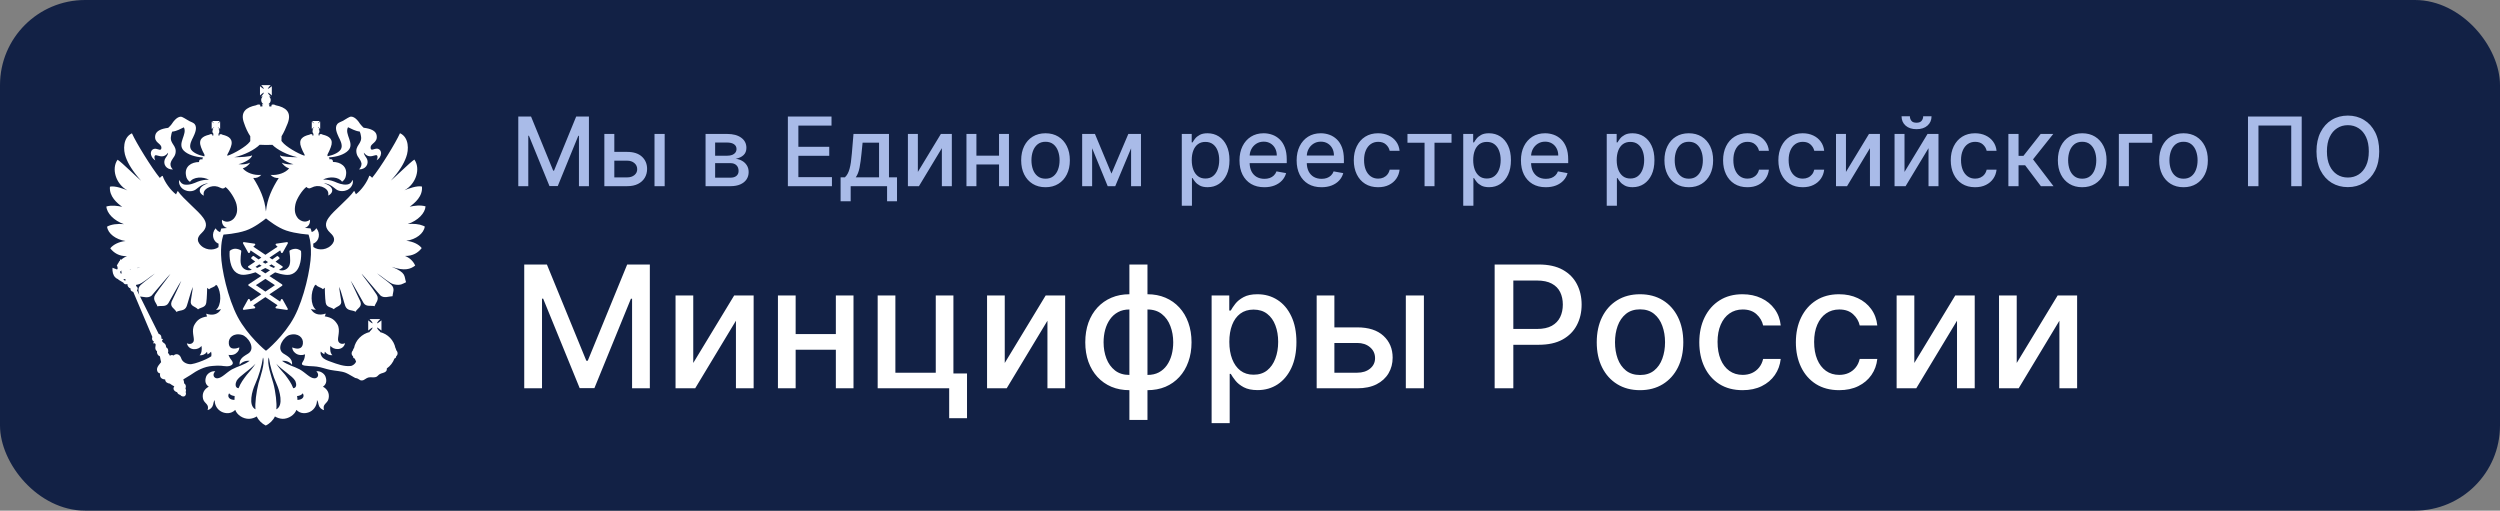 <svg width="235" height="48" viewBox="0 0 235 48" fill="none" xmlns="http://www.w3.org/2000/svg">
<rect x="0" y="0" width="235" height="48" fill="#808080" stroke="none"/>
<rect width="235" height="48" rx="8" fill="#122145"/>
<path fill-rule="evenodd" clip-rule="evenodd" d="M22.932 22.758L23.922 22.903C23.939 22.904 23.954 22.911 23.967 22.922C23.979 22.933 23.989 22.947 23.992 22.963C24.004 22.993 23.991 23.027 23.968 23.05L23.809 23.187L24.95 23.953L26.095 23.187L25.937 23.05C25.91 23.027 25.9 22.993 25.909 22.963C25.912 22.947 25.922 22.933 25.934 22.922C25.947 22.911 25.962 22.904 25.979 22.903L26.967 22.758H26.979C26.992 22.758 27.006 22.761 27.018 22.767C27.029 22.773 27.04 22.782 27.049 22.792C27.057 22.805 27.063 22.822 27.064 22.838C27.064 22.853 27.06 22.869 27.053 22.883L26.576 23.74C26.562 23.766 26.532 23.786 26.502 23.786H26.496C26.457 23.786 26.43 23.763 26.419 23.733L26.341 23.538L25.335 24.214L25.593 24.388C25.849 24.215 26.017 24.089 26.026 24.086C26.041 24.074 26.061 24.068 26.081 24.068C26.102 24.069 26.123 24.078 26.138 24.093L26.252 24.208C26.26 24.215 26.267 24.224 26.271 24.235C26.276 24.245 26.279 24.257 26.279 24.268C26.278 24.28 26.275 24.292 26.27 24.302C26.265 24.312 26.258 24.322 26.249 24.329C26.232 24.344 26.103 24.449 25.9 24.597L26.539 25.027C26.564 25.042 26.578 25.064 26.579 25.095C26.578 25.108 26.574 25.122 26.567 25.134C26.56 25.146 26.55 25.156 26.539 25.164L26.216 25.375H26.22C26.312 25.402 26.408 25.416 26.505 25.418C26.676 25.417 26.841 25.358 26.975 25.251C27.108 25.144 27.202 24.995 27.239 24.829C27.336 24.474 27.213 23.653 27.21 23.624C27.206 23.607 27.208 23.589 27.216 23.574C27.223 23.558 27.236 23.546 27.251 23.538C27.407 23.445 27.585 23.393 27.767 23.388C28.089 23.388 28.272 23.573 28.281 23.581C28.292 23.593 28.304 23.612 28.301 23.631C28.309 23.687 28.402 24.89 27.829 25.5C27.724 25.613 27.595 25.702 27.452 25.761C27.31 25.82 27.155 25.848 27.001 25.842C26.944 25.842 26.883 25.838 26.817 25.831C26.49 25.793 26.169 25.709 25.862 25.603L25.328 25.95L26.509 26.729C26.533 26.747 26.545 26.771 26.546 26.801C26.545 26.814 26.542 26.828 26.536 26.84C26.529 26.851 26.52 26.861 26.509 26.869L25.324 27.666L26.333 28.349L26.41 28.16C26.427 28.13 26.454 28.107 26.488 28.107H26.491C26.506 28.107 26.521 28.112 26.534 28.12C26.547 28.128 26.559 28.138 26.567 28.151L27.046 29.012C27.054 29.025 27.058 29.041 27.058 29.056C27.057 29.072 27.051 29.087 27.041 29.099C27.033 29.11 27.022 29.119 27.01 29.124C26.998 29.13 26.985 29.133 26.972 29.133H26.96L25.971 28.989C25.935 28.983 25.908 28.958 25.9 28.928C25.893 28.895 25.9 28.859 25.927 28.837L26.091 28.697L24.947 27.927L23.801 28.697L23.964 28.838C23.99 28.863 23.999 28.894 23.989 28.93C23.984 28.945 23.975 28.959 23.962 28.97C23.95 28.98 23.935 28.987 23.919 28.99L22.925 29.126H22.914C22.887 29.126 22.859 29.115 22.843 29.092C22.828 29.065 22.824 29.03 22.839 29.005L23.318 28.143C23.326 28.13 23.338 28.119 23.352 28.111C23.366 28.103 23.381 28.099 23.396 28.099H23.399C23.415 28.101 23.43 28.106 23.444 28.115C23.456 28.125 23.468 28.136 23.475 28.151L23.553 28.34L24.561 27.658L23.377 26.862C23.365 26.855 23.354 26.846 23.348 26.834C23.34 26.822 23.337 26.808 23.337 26.794C23.338 26.765 23.352 26.741 23.377 26.721L24.558 25.943L24.023 25.596C23.716 25.702 23.396 25.784 23.07 25.822C23.005 25.832 22.942 25.837 22.882 25.835C22.728 25.839 22.575 25.81 22.433 25.751C22.29 25.692 22.162 25.604 22.056 25.493C21.486 24.883 21.582 23.686 21.585 23.624C21.585 23.614 21.586 23.604 21.59 23.596C21.594 23.587 21.6 23.58 21.608 23.574C21.617 23.566 21.804 23.381 22.122 23.381C22.304 23.386 22.481 23.438 22.637 23.531C22.651 23.539 22.664 23.551 22.672 23.566C22.68 23.581 22.682 23.598 22.679 23.615C22.679 23.627 22.55 24.462 22.648 24.822C22.686 24.988 22.781 25.137 22.914 25.244C23.048 25.35 23.214 25.408 23.384 25.409C23.481 25.408 23.577 25.393 23.67 25.366H23.673L23.35 25.155C23.325 25.14 23.312 25.117 23.311 25.087C23.31 25.074 23.312 25.061 23.318 25.049C23.324 25.037 23.334 25.026 23.345 25.019L23.989 24.59C23.782 24.442 23.657 24.336 23.637 24.32C23.617 24.304 23.608 24.284 23.608 24.26C23.609 24.237 23.618 24.215 23.634 24.199L23.751 24.086C23.759 24.076 23.768 24.07 23.779 24.065C23.79 24.06 23.801 24.057 23.813 24.058C23.832 24.058 23.853 24.067 23.875 24.086C24.017 24.189 24.162 24.291 24.308 24.389L24.565 24.214L23.559 23.538L23.483 23.733C23.471 23.763 23.438 23.785 23.407 23.785H23.404C23.372 23.784 23.34 23.766 23.325 23.739L22.848 22.883C22.84 22.869 22.836 22.853 22.836 22.838C22.837 22.822 22.842 22.805 22.851 22.792C22.863 22.77 22.892 22.758 22.922 22.758H22.932ZM24.051 26.804L24.947 27.412L25.846 26.804L24.947 26.214L24.051 26.804ZM24.506 25.41L24.942 25.696L25.383 25.409C25.228 25.339 25.082 25.266 24.942 25.192C24.803 25.266 24.658 25.34 24.506 25.41ZM24.023 25.087L24.18 25.184C24.318 25.124 24.455 25.057 24.592 24.984C24.512 24.939 24.44 24.894 24.375 24.851L24.023 25.087ZM25.3 24.984C25.436 25.056 25.576 25.123 25.717 25.184L25.871 25.087L25.519 24.851L25.3 24.984ZM24.69 24.636C24.772 24.685 24.857 24.735 24.942 24.786C25.032 24.735 25.117 24.685 25.197 24.636L24.942 24.469L24.69 24.636Z" fill="white"/>
<path fill-rule="evenodd" clip-rule="evenodd" d="M25.448 8C25.332 8.098 25.234 8.218 25.163 8.353C25.284 8.337 25.464 8.167 25.55 8.102V8.975C25.464 8.887 25.284 8.731 25.163 8.698C25.228 8.842 25.326 8.97 25.448 9.072H25.284C25.385 9.137 25.448 9.281 25.448 9.4C25.449 9.48 25.428 9.559 25.387 9.628C25.347 9.698 25.288 9.756 25.217 9.794C25.252 9.794 25.285 9.793 25.318 9.777L25.303 9.999L25.503 10.014L25.537 9.847C25.598 9.825 25.664 9.817 25.729 9.826C25.793 9.835 25.854 9.858 25.908 9.895C26.854 10.081 27.448 10.526 27.043 11.592C26.888 11.997 26.689 12.445 26.468 12.806L26.456 13.25H26.46L26.537 13.347C26.846 13.761 27.99 14.44 28.629 14.641V14.532C28.5 14.322 28.396 14.071 28.309 13.844C28.025 13.104 28.447 12.805 29.085 12.661C29.122 12.635 29.165 12.617 29.21 12.611C29.254 12.605 29.3 12.611 29.343 12.627H29.358L29.377 12.753L29.471 12.725L29.455 12.574H29.471C29.408 12.524 29.377 12.44 29.377 12.357C29.377 12.267 29.392 12.197 29.455 12.149H29.343L29.377 12.115C29.412 12.082 29.456 12.05 29.491 11.997C29.506 11.982 29.521 11.948 29.541 11.932C29.521 11.949 29.491 11.968 29.471 11.983C29.41 12.017 29.377 12.051 29.343 12.082L29.307 12.115V11.43L29.343 11.469C29.378 11.485 29.409 11.52 29.471 11.553C29.491 11.588 29.521 11.587 29.541 11.602C29.521 11.587 29.506 11.569 29.491 11.534C29.456 11.504 29.407 11.452 29.377 11.43L29.343 11.375H30.048L30.012 11.43C29.987 11.472 29.952 11.508 29.91 11.534C29.895 11.568 29.88 11.587 29.879 11.602C29.894 11.587 29.911 11.588 29.946 11.553C29.981 11.52 30.033 11.485 30.048 11.469L30.098 11.428V12.108L30.048 12.073C30.031 12.042 29.981 12.009 29.946 11.974C29.912 11.959 29.896 11.94 29.881 11.925C29.886 11.949 29.897 11.971 29.912 11.99C29.962 12.043 29.997 12.073 30.012 12.108L30.048 12.142H29.962C29.998 12.19 30.029 12.26 30.029 12.35C30.03 12.392 30.02 12.433 30.002 12.471C29.983 12.509 29.956 12.542 29.922 12.567H29.956L29.938 12.717L30.026 12.745L30.04 12.62H30.058C30.103 12.604 30.15 12.599 30.197 12.605C30.244 12.611 30.288 12.628 30.327 12.654C30.954 12.797 31.379 13.097 31.094 13.837C31.01 14.06 30.905 14.311 30.784 14.524V14.682C30.811 14.682 30.826 14.675 30.853 14.675C31.276 14.591 31.971 14.329 32.092 13.919C32.204 13.575 31.956 13.116 31.85 12.915C31.698 12.569 31.414 12.009 31.714 11.648C31.835 11.515 32.023 11.463 32.204 11.372C32.427 11.259 32.571 11.136 32.847 11.003C33.08 10.878 33.471 11.038 33.849 11.648C33.942 11.781 34.117 11.941 34.182 12.008C34.872 12.092 35.314 12.301 35.399 12.688C35.554 13.457 34.781 13.443 34.841 13.919C34.858 14.197 35.153 14.002 35.298 13.987C35.554 13.919 35.821 14.08 35.821 14.416C35.811 14.552 35.767 14.683 35.693 14.797C35.619 14.911 35.518 15.005 35.399 15.07C35.539 14.827 35.524 14.527 35.297 14.591C34.808 14.743 34.522 14.758 34.203 14.349C34.203 14.574 34.418 14.759 34.504 14.952C34.694 15.426 34.367 15.937 33.748 15.923C34.017 15.661 33.98 15.361 33.98 15.361C33.887 14.934 33.611 14.808 33.526 14.447C33.331 13.652 34.085 13.525 33.929 12.779C33.914 12.672 33.868 12.472 33.819 12.369C33.327 12.301 33.07 12.11 32.714 11.959C32.345 12.622 33.377 13.477 32.729 14.148C32.364 14.527 31.683 14.743 30.958 14.793C30.943 14.793 30.919 14.8 30.904 14.8C30.951 14.835 30.976 14.898 30.976 14.986C31.165 14.918 31.314 15.02 31.294 15.222C32.007 15.222 32.68 15.649 32.518 16.488C32.504 16.607 32.465 16.723 32.402 16.825C32.34 16.928 32.254 17.016 32.154 17.083C31.835 16.606 30.939 16.57 30.363 16.883C30.722 16.873 31.08 16.935 31.415 17.064C31.75 17.209 32.175 17.394 32.611 17.346C32.906 17.311 33.071 17.128 33.121 16.917C33.256 17.035 33.154 17.622 32.645 17.858C32.38 17.983 31.925 18.031 31.606 17.805C31.489 17.74 31.012 17.228 30.436 17.228C31.278 17.448 31.5 18.031 30.858 18.384C30.873 18.184 30.907 17.906 30.488 17.657C30.344 17.572 30.183 17.517 30.017 17.497C29.851 17.476 29.682 17.491 29.522 17.539C29.393 17.588 29.223 17.674 29.117 17.704C28.936 17.723 28.855 17.622 28.8 17.572C28.431 17.842 27.87 18.68 27.768 19.206C27.647 19.81 27.733 20.205 28.041 20.559C28.154 20.668 28.644 21.056 29.136 20.649C29.178 21.035 28.976 21.32 28.657 21.423C28.935 21.453 29.119 21.464 29.131 21.464H29.182L29.207 21.51C29.21 21.522 29.253 21.618 29.303 21.814C29.487 21.752 29.641 21.62 29.732 21.448C30.152 21.922 30.02 22.682 29.446 22.898C29.452 22.996 29.455 23.102 29.455 23.217C29.938 23.588 30.834 23.516 31.278 22.882C31.605 22.405 31.226 22.063 31.028 21.87C30.537 21.408 30.538 20.963 30.892 20.47C31.345 19.806 32.751 18.726 33.291 17.936C33.377 18.076 33.428 18.213 33.455 18.262C33.965 17.887 34.522 17.107 34.714 16.518C34.826 16.534 34.896 16.636 34.982 16.712C35.772 15.75 37.195 13.427 37.599 12.521C38.46 12.915 38.441 14.095 38.178 14.775C37.953 15.396 37.569 16.059 36.739 16.98C36.995 16.796 38.601 15.201 38.95 15.001C39.542 15.824 39.141 17.273 38.019 17.887C38.37 17.735 39.209 17.425 39.663 17.535C39.757 18.46 38.981 19.086 38.511 19.432C38.966 19.332 39.493 19.256 40 19.396C39.964 20.026 39.301 20.733 38.327 21.059C38.87 21.009 39.405 21.06 39.778 21.22L39.929 21.292C39.843 21.949 39.103 22.512 38.188 22.633C38.814 22.698 39.364 22.959 39.641 23.319C39.314 23.747 38.814 24.073 38.064 24.058C38.276 24.137 38.471 24.258 38.637 24.413C38.803 24.568 38.935 24.755 39.029 24.962C38.587 25.295 38.046 25.507 36.816 25.078C38.234 25.655 37.963 25.932 38.169 26.528C37.916 26.631 37.673 26.888 37.004 26.721C36.625 26.626 35.986 26.048 35.444 25.689C35.615 25.882 36.428 26.442 36.782 26.77C37.168 27.148 36.903 27.518 36.903 27.844C36.607 27.844 36.109 28.071 35.765 27.779C35.653 27.681 34.182 25.901 33.991 25.727C34.043 25.886 34.99 27.025 35.394 27.68C35.714 28.172 35.275 28.498 35.212 28.784C34.885 28.684 34.429 28.878 34.179 28.484C33.954 28.11 33.229 26.757 32.964 26.379C33.078 26.671 33.825 28.204 33.876 28.34C34.059 28.862 33.602 28.963 33.419 29.307C33.147 29.114 32.654 29.266 32.457 28.769C32.336 28.435 32.038 27.27 31.882 26.959C31.902 27.303 32.002 27.767 32.071 28.275C32.15 28.784 31.652 28.769 31.375 29.064C31.142 28.858 30.682 28.913 30.615 28.45C30.547 28.043 30.531 27.062 30.531 27.043C30.462 27.103 30.425 27.118 30.355 27.188C30.177 26.993 29.822 26.992 29.7 26.758C29.646 26.773 29.629 26.808 29.579 26.842C29.191 27.468 29.159 28.685 29.7 29.114C29.54 29.12 29.379 29.097 29.226 29.046C29.474 29.523 30.004 29.693 30.612 29.474C30.604 29.567 30.574 29.657 30.525 29.736C31.188 29.839 31.471 30.088 31.721 30.499C32.034 31.049 31.688 31.761 31.794 32.057C31.858 32.243 32.085 32.417 32.439 32.259C32.264 32.998 31.318 32.911 31.068 32.501C30.982 32.842 31.068 33.238 31.247 33.389C31.111 33.401 30.974 33.377 30.85 33.319C30.727 33.262 30.621 33.173 30.543 33.061C30.507 33.129 30.506 33.222 30.491 33.303C30.338 33.225 30.222 33.13 30.157 33.047C30.098 33.213 30.144 33.336 30.258 33.525C30.441 33.787 30.81 33.9 31.082 34.002C31.701 34.23 32.385 34.481 32.995 34.398C33.075 34.397 33.416 34.229 33.478 33.954C33.467 33.965 33.467 33.965 33.467 33.973C33.422 33.888 33.382 33.798 33.346 33.703C33.261 33.688 33.19 33.639 33.19 33.529V33.498C33.105 33.43 33.054 33.328 33.054 33.23C33.054 33.171 33.066 33.113 33.09 33.06C33.113 33.006 33.147 32.958 33.19 32.918V32.884C33.19 32.819 33.225 32.766 33.276 32.725C33.417 31.98 34.021 31.373 34.767 31.207L34.732 31.192C34.826 31.109 35.017 30.9 35.032 30.782C34.913 30.817 34.714 30.999 34.612 31.074V30.113C34.714 30.184 34.911 30.369 35.032 30.402C35.017 30.285 34.826 30.078 34.732 29.995H35.737C35.64 30.078 35.452 30.285 35.437 30.403C35.558 30.369 35.757 30.188 35.858 30.113V31.074C35.757 31.003 35.558 30.816 35.437 30.782C35.448 30.885 35.569 31.044 35.675 31.132C35.703 31.132 35.718 31.15 35.718 31.185H35.733V31.219C36.09 31.306 36.415 31.495 36.67 31.76C36.924 32.026 37.099 32.357 37.171 32.718C37.208 32.763 37.231 32.819 37.237 32.877V32.911C37.28 32.95 37.315 32.999 37.338 33.053C37.361 33.106 37.373 33.164 37.373 33.222C37.372 33.274 37.36 33.326 37.336 33.373C37.313 33.419 37.279 33.459 37.237 33.491V33.522C37.237 33.605 37.167 33.681 37.081 33.696C36.94 34.074 36.692 34.404 36.365 34.628L36.361 34.606C36.373 34.704 36.357 34.849 36.271 34.92C36.109 35.065 35.865 35.065 35.694 35.168C35.548 35.254 35.476 35.409 35.32 35.444C35.105 35.511 34.865 35.429 34.651 35.479C34.344 35.562 34.251 35.762 34.009 35.762C33.744 35.762 33.809 35.596 33.39 35.528C33.117 35.392 32.796 35.167 32.513 35.05C32.073 34.871 31.546 34.872 31.056 34.772C30.62 34.686 30.23 34.522 29.776 34.461C29.514 34.408 28.553 34.443 28.404 34.277C28.303 34.052 28.602 34.003 28.657 33.457C28.657 33.438 28.669 33.373 28.675 33.308C28.407 33.418 28.112 33.38 27.949 33.305C27.808 33.256 27.471 33.012 27.471 32.653C27.758 32.778 28.384 32.944 28.471 32.306C28.547 31.746 28.029 31.267 27.247 31.476C26.697 31.609 25.916 32.731 26.627 33.222C26.982 33.456 27.523 33.68 27.454 34.294C27.231 34.018 26.912 33.885 26.508 33.92C27.099 34.347 27.553 34.398 28.174 34.724C28.718 35.03 29.124 35.546 29.545 35.562C29.884 35.577 30.055 35.198 29.734 34.905C30.055 34.837 30.477 35.08 30.598 35.407C30.761 35.849 30.632 36.168 30.355 36.348C30.733 36.549 31.016 36.943 30.88 37.503C30.763 37.962 30.28 37.962 30.46 38.551C30.337 38.525 30.225 38.463 30.135 38.374C30.045 38.286 29.982 38.175 29.953 38.053C29.914 37.879 29.884 37.694 29.791 37.61C29.821 37.962 29.614 38.481 29.124 38.717C28.79 38.872 28.263 38.94 27.859 38.531C27.703 38.993 27.115 39.385 26.558 39.37C26.304 39.356 26.057 39.278 25.841 39.145C25.696 39.486 25.344 39.832 24.981 40C24.63 39.832 24.274 39.487 24.138 39.145C23.92 39.279 23.672 39.358 23.416 39.37C22.834 39.385 22.277 38.993 22.113 38.531C21.708 38.94 21.181 38.875 20.848 38.717C20.642 38.617 20.469 38.459 20.351 38.262C20.234 38.066 20.175 37.839 20.184 37.61C20.095 37.694 20.064 37.88 20.029 38.053C19.997 38.174 19.932 38.284 19.841 38.371C19.751 38.459 19.637 38.522 19.515 38.55C19.695 37.967 19.219 37.966 19.09 37.503C18.954 36.942 19.24 36.549 19.625 36.346C19.341 36.168 19.22 35.849 19.374 35.407C19.495 35.084 19.917 34.842 20.236 34.905C19.92 35.201 20.1 35.576 20.427 35.562C20.851 35.546 21.257 35.035 21.797 34.724C22.418 34.397 22.874 34.347 23.466 33.92C23.29 33.897 23.11 33.919 22.945 33.985C22.781 34.05 22.635 34.157 22.523 34.294C22.453 33.68 22.993 33.456 23.349 33.222C24.072 32.731 23.282 31.608 22.74 31.476C21.949 31.267 21.44 31.746 21.509 32.306C21.575 32.943 22.222 32.778 22.492 32.653C22.51 33.012 22.171 33.255 22.035 33.305C21.908 33.365 21.705 33.396 21.478 33.358C21.509 33.423 21.538 33.491 21.565 33.558C21.633 33.732 21.848 33.901 21.883 34.094C21.898 34.181 21.847 34.264 21.772 34.314C21.515 34.502 21.074 34.412 20.758 34.377C20.552 34.362 20.182 34.378 19.982 34.398C19.201 34.448 18.511 34.826 17.899 35.255C17.789 35.318 17.479 35.512 17.23 35.663C17.264 35.763 17.319 35.922 17.299 36.025C17.444 36.094 17.529 36.32 17.429 36.501C17.479 36.605 17.514 36.765 17.444 36.848C17.548 37.015 17.428 37.206 17.358 37.242C17.245 37.29 17.058 37.29 16.952 37.124C16.773 37.083 16.686 36.983 16.652 36.867C16.337 36.782 16.216 36.52 16.387 36.32C16.201 36.225 16.13 36.176 15.967 36.059C15.792 36.044 15.527 35.944 15.527 35.668C15.197 35.653 14.981 35.482 15.052 35.106C14.881 35.057 14.794 34.992 14.76 34.781C14.723 34.485 15.017 34.219 15.145 34.041C15.126 33.928 15.033 33.596 15.033 33.498C14.939 33.462 14.86 33.395 14.81 33.308C14.76 33.221 14.742 33.119 14.76 33.02C14.476 32.804 14.661 32.476 14.631 32.375C14.577 32.232 14.476 32.251 14.405 32.299C14.405 32.201 14.437 32.148 14.476 32.11C14.32 32.042 14.248 31.867 14.319 31.666L12.528 27.441C12.31 27.373 12.245 27.274 12.275 27.121C12.104 27.061 11.975 26.915 11.975 26.729V26.694C11.854 26.746 11.683 26.746 11.596 26.568L11.122 26.285C11.173 26.227 10.997 26.249 10.837 26.075C10.634 25.879 10.549 25.556 10.573 25.17L11.012 25.336C11.023 25.287 11.046 25.242 11.079 25.204C11.039 25.151 11.02 25.084 11.027 25.018C11.012 25.01 10.998 24.991 10.979 24.984C11.025 24.873 11.084 24.768 11.156 24.671C11.166 24.611 11.207 24.555 11.277 24.505V24.479C11.262 24.445 11.278 24.396 11.313 24.381C11.344 24.383 11.374 24.394 11.398 24.415C11.569 24.256 11.768 24.142 11.939 24.081C11.192 24.096 10.701 23.77 10.365 23.341C10.651 22.981 11.192 22.72 11.803 22.655C10.897 22.522 10.136 21.957 10.066 21.305C10.44 21.089 11.047 21.01 11.651 21.07C10.706 20.743 10.035 20.038 10 19.41C10.507 19.269 11.033 19.344 11.489 19.442C11.013 19.098 10.249 18.468 10.334 17.547C10.79 17.436 11.636 17.748 11.978 17.899C10.861 17.284 10.461 15.836 11.052 15.014C11.408 15.216 13.008 16.806 13.265 16.992C12.446 16.066 12.057 15.408 11.827 14.785C11.565 14.11 11.55 12.926 12.402 12.531C12.808 13.438 14.239 15.76 15.021 16.724C15.107 16.648 15.184 16.545 15.29 16.53C15.476 17.122 16.046 17.898 16.551 18.274C16.571 18.223 16.62 18.091 16.711 17.948C17.251 18.736 18.654 19.817 19.11 20.482C19.464 20.976 19.464 21.418 18.974 21.882C18.783 22.075 18.397 22.417 18.731 22.894C19.169 23.524 20.053 23.599 20.539 23.234C20.54 23.125 20.542 23.015 20.546 22.905C19.979 22.685 19.851 21.93 20.271 21.46C20.361 21.629 20.512 21.759 20.693 21.821C20.717 21.719 20.748 21.618 20.789 21.52L20.808 21.475H20.858C20.866 21.475 21.059 21.464 21.342 21.433C21.022 21.332 20.82 21.043 20.867 20.659C21.353 21.068 21.857 20.679 21.958 20.569C22.27 20.216 22.363 19.822 22.234 19.218C22.113 18.691 21.572 17.854 21.203 17.585C21.151 17.633 21.066 17.731 20.886 17.716C20.782 17.686 20.61 17.599 20.481 17.55C20.321 17.502 20.152 17.486 19.986 17.507C19.82 17.527 19.66 17.582 19.516 17.668C19.096 17.918 19.125 18.194 19.152 18.395C18.499 18.043 18.733 17.459 19.571 17.238C18.994 17.238 18.518 17.75 18.397 17.815C18.082 18.043 17.623 17.994 17.367 17.868C16.848 17.633 16.746 17.045 16.882 16.927C16.912 17.044 16.979 17.148 17.071 17.225C17.164 17.302 17.279 17.348 17.399 17.356C17.84 17.406 18.261 17.22 18.588 17.075C18.925 16.945 19.286 16.884 19.648 16.895C19.064 16.582 18.168 16.616 17.856 17.095C17.754 17.03 17.667 16.942 17.604 16.839C17.54 16.736 17.5 16.619 17.487 16.499C17.323 15.661 17.977 15.232 18.716 15.232C18.689 15.032 18.838 14.928 19.024 14.996C19.024 14.91 19.048 14.841 19.099 14.81C19.078 14.807 19.054 14.8 19.039 14.8C18.328 14.75 17.637 14.53 17.268 14.155C16.622 13.483 17.637 12.626 17.283 11.968C16.941 12.119 16.672 12.313 16.181 12.377C16.13 12.479 16.095 12.676 16.079 12.787C15.916 13.533 16.677 13.659 16.486 14.455C16.392 14.816 16.12 14.941 16.029 15.368C16.029 15.368 15.971 15.669 16.255 15.93C15.625 15.949 15.308 15.438 15.499 14.961C15.592 14.766 15.8 14.58 15.8 14.356C15.481 14.765 15.204 14.75 14.714 14.599C14.482 14.531 14.467 14.836 14.603 15.077C14.276 14.884 14.179 14.564 14.179 14.424C14.179 14.087 14.444 13.928 14.714 13.998C14.85 14.013 15.149 14.204 15.169 13.927C15.22 13.45 14.441 13.465 14.6 12.697C14.694 12.308 15.134 12.1 15.81 12.017C15.882 11.949 16.06 11.788 16.146 11.655C16.535 11.045 16.92 10.887 17.147 11.011C17.427 11.143 17.569 11.262 17.791 11.379C17.974 11.47 18.164 11.523 18.292 11.655C18.583 12.016 18.308 12.576 18.145 12.922C18.043 13.123 17.791 13.585 17.902 13.927C18.023 14.338 18.729 14.599 19.15 14.682C19.169 14.682 19.192 14.691 19.219 14.691V14.532C19.09 14.322 18.986 14.071 18.9 13.844C18.615 13.104 19.036 12.805 19.674 12.661C19.711 12.635 19.754 12.617 19.799 12.611C19.843 12.605 19.889 12.611 19.931 12.627H19.952L19.967 12.753L20.064 12.725L20.045 12.574H20.081C20.002 12.524 19.967 12.44 19.967 12.357C19.966 12.281 19.994 12.206 20.045 12.149H19.952L19.986 12.115C20.001 12.082 20.046 12.05 20.081 11.997C20.115 11.982 20.131 11.948 20.131 11.932C20.116 11.949 20.101 11.968 20.064 11.983C20.018 12.017 19.968 12.051 19.952 12.082L19.898 12.115V11.43L19.948 11.469C19.963 11.485 20.018 11.52 20.062 11.553C20.096 11.588 20.113 11.587 20.128 11.602C20.128 11.587 20.106 11.569 20.076 11.534C20.042 11.502 20.01 11.467 19.982 11.43L19.948 11.375H20.653L20.617 11.43C20.583 11.452 20.551 11.504 20.517 11.534C20.505 11.562 20.484 11.586 20.458 11.602C20.478 11.587 20.521 11.588 20.536 11.553C20.586 11.52 20.621 11.485 20.657 11.469L20.693 11.43V12.12L20.657 12.084C20.621 12.054 20.586 12.02 20.536 11.987C20.517 11.972 20.477 11.952 20.458 11.937C20.474 11.952 20.502 11.987 20.517 12.002C20.547 12.055 20.583 12.085 20.617 12.12L20.653 12.152H20.546C20.602 12.202 20.617 12.271 20.617 12.362C20.618 12.402 20.611 12.441 20.597 12.478C20.582 12.516 20.56 12.55 20.532 12.579H20.546L20.532 12.729L20.617 12.756L20.638 12.63H20.656C20.698 12.614 20.744 12.609 20.789 12.616C20.834 12.621 20.877 12.638 20.913 12.664C21.552 12.809 21.972 13.108 21.688 13.849C21.603 14.072 21.497 14.323 21.368 14.534V14.645C22.004 14.444 23.16 13.759 23.46 13.351C23.491 13.317 23.511 13.283 23.526 13.267V12.806C23.284 12.446 23.086 12 22.95 11.592C22.542 10.526 23.141 10.081 24.075 9.895C24.129 9.859 24.192 9.836 24.258 9.828C24.324 9.819 24.391 9.826 24.453 9.848L24.472 10.014L24.673 9.999L24.651 9.777C24.702 9.793 24.738 9.794 24.772 9.794C24.636 9.726 24.552 9.564 24.552 9.398C24.552 9.281 24.606 9.137 24.707 9.072H24.552C24.619 8.989 24.794 8.815 24.809 8.698C24.703 8.728 24.537 8.887 24.438 8.975V8.102C24.532 8.167 24.703 8.337 24.809 8.353C24.794 8.254 24.622 8.083 24.552 8H25.448ZM24.722 33.6C24.589 34.467 24.341 35.313 23.983 36.115C23.706 36.717 23.301 38.118 24.017 38.479C23.952 37.963 24.096 36.801 24.302 36.016C24.454 35.485 24.949 34.098 24.722 33.6ZM25.267 33.6C25.047 34.098 25.54 35.484 25.689 36.016C25.907 36.801 26.042 37.96 25.973 38.479C26.686 38.118 26.285 36.719 26.01 36.115C25.651 35.313 25.401 34.467 25.267 33.6ZM21.531 36.969C21.316 37.334 21.62 37.59 22.041 37.59C22.041 37.45 22.041 37.401 22.056 37.227C21.865 37.209 21.644 37.131 21.531 36.969ZM28.463 36.969C28.347 37.141 28.116 37.212 27.922 37.231C27.948 37.349 27.96 37.469 27.958 37.59C28.378 37.59 28.682 37.329 28.463 36.969ZM24.017 34.187C23.512 34.764 22.494 35.346 22.245 35.789C22.125 36.017 22.055 36.461 22.425 36.494C22.631 35.964 22.88 35.657 23.2 35.228C23.48 34.894 23.796 34.56 24.017 34.187ZM25.968 34.188C26.194 34.56 26.511 34.897 26.799 35.228C27.111 35.656 27.36 35.964 27.566 36.494C27.89 36.464 27.876 36.12 27.786 35.883L27.745 35.79C27.497 35.346 26.48 34.764 25.968 34.188ZM14.56 25.708C14.015 26.069 13.388 26.649 12.983 26.739C12.925 26.751 12.858 26.767 12.804 26.775C12.8 26.803 12.794 26.831 12.785 26.859V26.888C12.932 26.955 12.999 27.149 12.872 27.282L14.915 31.383C15.145 31.449 15.199 31.659 15.165 31.827C15.18 31.827 15.286 31.841 15.336 31.917C15.217 31.932 15.216 32.034 15.265 32.117C15.351 32.255 15.602 32.256 15.617 32.648C15.803 32.731 15.858 32.974 15.788 33.175C15.893 33.267 15.979 33.454 15.979 33.454C16.056 33.336 16.248 33.368 16.313 33.418C16.582 33.175 16.918 33.303 17.039 33.696C17.175 34.109 17.701 34.276 18.004 34.227C18.375 34.174 19.017 33.931 19.371 33.763C19.541 33.683 19.704 33.591 19.862 33.491C19.89 33.347 19.884 33.199 19.843 33.058C19.749 33.166 19.635 33.253 19.507 33.315C19.492 33.232 19.491 33.142 19.456 33.073C19.304 33.301 19.051 33.414 18.759 33.399C18.932 33.251 19.017 32.854 18.932 32.511C18.683 32.926 17.736 33.009 17.564 32.269C17.919 32.429 18.14 32.254 18.206 32.069C18.303 31.777 17.949 31.064 18.288 30.509C18.525 30.1 18.811 29.847 19.472 29.747C19.424 29.668 19.395 29.578 19.388 29.486C19.999 29.701 20.532 29.535 20.774 29.061C20.62 29.109 20.459 29.131 20.298 29.129C20.838 28.7 20.804 27.483 20.419 26.857C20.368 26.823 20.352 26.79 20.298 26.775C20.181 27.009 19.826 27.009 19.655 27.202C19.578 27.133 19.543 27.118 19.472 27.058C19.472 27.058 19.457 28.055 19.388 28.465C19.317 28.928 18.861 28.878 18.613 29.08C18.356 28.789 17.864 28.804 17.935 28.291C18.004 27.784 18.106 27.32 18.124 26.975C17.97 27.286 17.67 28.449 17.549 28.784C17.358 29.281 16.862 29.129 16.585 29.322C16.406 28.978 15.952 28.875 16.13 28.356C16.181 28.223 16.941 26.693 17.042 26.395C16.774 26.775 16.06 28.124 15.827 28.499C15.585 28.893 15.129 28.7 14.795 28.798C14.741 28.514 14.285 28.187 14.595 27.695C15.016 27.043 15.946 25.901 16.02 25.742C15.826 25.917 14.354 27.696 14.248 27.794C13.914 28.064 13.466 27.889 13.166 27.869L13.089 27.71C13.035 27.426 12.899 27.106 13.225 26.789C13.579 26.463 14.368 25.902 14.56 25.708ZM25.004 20.531C24.762 20.727 23.902 21.402 23.112 21.668C22.191 21.983 21.043 22.047 21.014 22.049C21.014 22.049 20.744 22.612 20.779 23.937C20.81 25.257 21.41 28.024 22.341 29.788C23.272 31.552 24.982 32.99 25.002 32.967C25.029 32.984 26.732 31.548 27.661 29.788C28.591 28.028 29.188 25.26 29.227 23.935C29.262 22.612 28.997 22.047 28.997 22.047C28.973 22.046 27.824 21.98 26.901 21.668C26.106 21.402 25.247 20.727 25.004 20.531ZM11.8 26.257C11.734 26.216 11.663 26.217 11.596 26.292L11.769 26.39C11.802 26.356 11.803 26.306 11.8 26.257ZM11.438 25.438C11.402 25.473 11.367 25.488 11.317 25.488C11.297 25.589 11.297 25.708 11.403 25.723C11.418 25.705 11.419 25.689 11.434 25.689C11.417 25.621 11.416 25.552 11.401 25.488L11.453 25.459L11.438 25.438ZM12.198 25.329C12.202 25.335 12.206 25.34 12.21 25.344H12.276C12.283 25.333 12.288 25.322 12.291 25.313C12.264 25.32 12.228 25.322 12.198 25.329ZM12.913 25.184V25.208C12.994 25.173 13.101 25.128 13.191 25.095C13.105 25.125 12.998 25.154 12.913 25.184ZM24.407 13.608C23.967 14.052 22.985 14.58 22.02 14.781C22.585 14.781 23.561 14.731 23.698 14.595C23.663 14.936 22.908 15.327 22.418 15.433C22.822 15.483 23.207 15.433 23.517 15.293C23.354 15.545 23.108 15.735 22.821 15.828C23.172 16.239 23.854 16.502 24.559 16.439C24.466 16.544 24.348 16.626 24.217 16.676C24.085 16.727 23.944 16.745 23.804 16.729C24.426 17.71 24.89 18.711 24.996 19.871V19.867H25C25.109 18.707 25.577 17.705 26.203 16.731C26.061 16.745 25.916 16.727 25.782 16.676C25.648 16.626 25.529 16.544 25.432 16.439C26.133 16.507 26.837 16.237 27.179 15.828C26.854 15.722 26.658 15.534 26.483 15.293C26.802 15.433 27.181 15.483 27.585 15.433C27.095 15.327 26.347 14.936 26.313 14.595C26.435 14.732 27.411 14.781 27.971 14.781C27.005 14.577 26.039 14.06 25.603 13.613C25.244 13.635 24.772 13.631 24.407 13.608Z" fill="white"/>
<path d="M48.719 10.954H49.918L52.001 16.043H52.078L54.162 10.954H55.36V17.5H54.421V12.764H54.36L52.43 17.49H51.65L49.719 12.76H49.659V17.5H48.719V10.954ZM57.529 14.278H58.954C59.555 14.278 60.017 14.428 60.341 14.726C60.665 15.024 60.827 15.409 60.827 15.88C60.827 16.186 60.755 16.462 60.61 16.707C60.465 16.952 60.253 17.146 59.974 17.289C59.694 17.43 59.355 17.5 58.954 17.5H56.809V12.591H57.746V16.675H58.954C59.229 16.675 59.455 16.604 59.632 16.461C59.809 16.316 59.897 16.132 59.897 15.908C59.897 15.672 59.809 15.479 59.632 15.33C59.455 15.179 59.229 15.103 58.954 15.103H57.529V14.278ZM61.524 17.5V12.591H62.479V17.5H61.524ZM66.323 17.5V12.591H68.359C68.913 12.591 69.352 12.709 69.676 12.946C70 13.18 70.162 13.499 70.162 13.901C70.162 14.189 70.07 14.417 69.887 14.585C69.704 14.754 69.461 14.867 69.158 14.924C69.378 14.95 69.579 15.016 69.763 15.122C69.946 15.227 70.093 15.367 70.204 15.544C70.316 15.721 70.373 15.932 70.373 16.177C70.373 16.437 70.306 16.667 70.171 16.867C70.037 17.065 69.842 17.221 69.587 17.334C69.333 17.445 69.027 17.5 68.669 17.5H66.323ZM67.222 16.701H68.669C68.906 16.701 69.091 16.645 69.225 16.532C69.36 16.419 69.427 16.265 69.427 16.071C69.427 15.843 69.36 15.664 69.225 15.534C69.091 15.402 68.906 15.336 68.669 15.336H67.222V16.701ZM67.222 14.636H68.369C68.548 14.636 68.701 14.611 68.829 14.56C68.959 14.508 69.058 14.436 69.126 14.342C69.197 14.246 69.232 14.133 69.232 14.004C69.232 13.814 69.154 13.666 68.999 13.559C68.843 13.453 68.63 13.399 68.359 13.399H67.222V14.636ZM74.06 17.5V10.954H78.163V11.805H75.047V13.799H77.949V14.646H75.047V16.65H78.202V17.5H74.06ZM79.016 18.916V16.672H79.416C79.518 16.578 79.605 16.467 79.675 16.337C79.747 16.207 79.808 16.052 79.857 15.873C79.908 15.694 79.951 15.485 79.985 15.247C80.019 15.006 80.049 14.731 80.074 14.422L80.228 12.591H83.564V16.672H84.319V18.916H83.385V17.5H79.963V18.916H79.016ZM80.439 16.672H82.631V13.409H81.084L80.982 14.422C80.933 14.938 80.871 15.385 80.797 15.765C80.722 16.142 80.603 16.444 80.439 16.672ZM86.279 16.161L88.443 12.591H89.472V17.5H88.535V13.927L86.381 17.5H85.343V12.591H86.279V16.161ZM94.174 14.633V15.461H91.515V14.633H94.174ZM91.783 12.591V17.5H90.847V12.591H91.783ZM94.842 12.591V17.5H93.909V12.591H94.842ZM98.278 17.599C97.818 17.599 97.416 17.494 97.073 17.283C96.73 17.072 96.464 16.777 96.274 16.397C96.085 16.018 95.99 15.575 95.99 15.068C95.99 14.559 96.085 14.113 96.274 13.732C96.464 13.351 96.73 13.054 97.073 12.843C97.416 12.633 97.818 12.527 98.278 12.527C98.738 12.527 99.14 12.633 99.483 12.843C99.826 13.054 100.092 13.351 100.282 13.732C100.472 14.113 100.566 14.559 100.566 15.068C100.566 15.575 100.472 16.018 100.282 16.397C100.092 16.777 99.826 17.072 99.483 17.283C99.14 17.494 98.738 17.599 98.278 17.599ZM98.281 16.797C98.579 16.797 98.827 16.718 99.023 16.56C99.219 16.403 99.364 16.193 99.457 15.931C99.553 15.669 99.601 15.38 99.601 15.065C99.601 14.751 99.553 14.464 99.457 14.202C99.364 13.938 99.219 13.726 99.023 13.566C98.827 13.406 98.579 13.326 98.281 13.326C97.981 13.326 97.731 13.406 97.533 13.566C97.337 13.726 97.191 13.938 97.096 14.202C97.002 14.464 96.955 14.751 96.955 15.065C96.955 15.38 97.002 15.669 97.096 15.931C97.191 16.193 97.337 16.403 97.533 16.56C97.731 16.718 97.981 16.797 98.281 16.797ZM104.478 16.317L106.063 12.591H106.888L104.833 17.5H104.123L102.11 12.591H102.925L104.478 16.317ZM102.66 12.591V17.5H101.723V12.591H102.66ZM106.322 17.5V12.591H107.252V17.5H106.322ZM111.088 19.341V12.591H112.021V13.387H112.101C112.156 13.284 112.236 13.166 112.34 13.032C112.445 12.898 112.59 12.78 112.775 12.68C112.961 12.578 113.206 12.527 113.51 12.527C113.907 12.527 114.26 12.627 114.571 12.827C114.882 13.028 115.126 13.316 115.303 13.694C115.482 14.071 115.572 14.524 115.572 15.055C115.572 15.586 115.483 16.041 115.306 16.42C115.13 16.797 114.887 17.088 114.578 17.292C114.269 17.495 113.916 17.596 113.52 17.596C113.222 17.596 112.978 17.546 112.788 17.446C112.6 17.346 112.453 17.228 112.347 17.094C112.24 16.96 112.158 16.841 112.101 16.736H112.043V19.341H111.088ZM112.024 15.046C112.024 15.391 112.074 15.693 112.174 15.953C112.274 16.213 112.419 16.416 112.609 16.564C112.799 16.709 113.031 16.781 113.306 16.781C113.591 16.781 113.83 16.705 114.022 16.554C114.213 16.401 114.358 16.193 114.456 15.931C114.556 15.669 114.606 15.374 114.606 15.046C114.606 14.722 114.557 14.431 114.459 14.173C114.364 13.915 114.219 13.712 114.025 13.562C113.833 13.413 113.593 13.339 113.306 13.339C113.029 13.339 112.794 13.41 112.603 13.553C112.413 13.696 112.269 13.895 112.171 14.151C112.073 14.406 112.024 14.704 112.024 15.046ZM118.848 17.599C118.364 17.599 117.948 17.496 117.598 17.289C117.251 17.08 116.983 16.787 116.793 16.41C116.606 16.031 116.512 15.587 116.512 15.077C116.512 14.575 116.606 14.131 116.793 13.748C116.983 13.364 117.247 13.065 117.586 12.85C117.927 12.635 118.325 12.527 118.781 12.527C119.058 12.527 119.326 12.573 119.586 12.664C119.846 12.756 120.08 12.9 120.286 13.096C120.493 13.292 120.656 13.546 120.775 13.86C120.895 14.171 120.954 14.549 120.954 14.994V15.333H117.052V14.617H120.018C120.018 14.366 119.967 14.143 119.864 13.949C119.762 13.753 119.618 13.599 119.433 13.486C119.25 13.373 119.035 13.316 118.787 13.316C118.519 13.316 118.285 13.383 118.084 13.515C117.886 13.645 117.733 13.815 117.624 14.026C117.517 14.235 117.464 14.462 117.464 14.707V15.266C117.464 15.594 117.522 15.873 117.637 16.103C117.754 16.334 117.917 16.509 118.126 16.631C118.335 16.75 118.579 16.81 118.858 16.81C119.039 16.81 119.204 16.784 119.353 16.733C119.502 16.68 119.631 16.601 119.74 16.496C119.848 16.392 119.932 16.263 119.989 16.11L120.894 16.273C120.821 16.539 120.691 16.772 120.504 16.973C120.318 17.171 120.085 17.325 119.804 17.436C119.525 17.545 119.206 17.599 118.848 17.599ZM124.22 17.599C123.737 17.599 123.32 17.496 122.971 17.289C122.623 17.08 122.355 16.787 122.165 16.41C121.978 16.031 121.884 15.587 121.884 15.077C121.884 14.575 121.978 14.131 122.165 13.748C122.355 13.364 122.619 13.065 122.958 12.85C123.299 12.635 123.697 12.527 124.153 12.527C124.43 12.527 124.699 12.573 124.959 12.664C125.219 12.756 125.452 12.9 125.659 13.096C125.865 13.292 126.028 13.546 126.148 13.86C126.267 14.171 126.326 14.549 126.326 14.994V15.333H122.424V14.617H125.39C125.39 14.366 125.339 14.143 125.237 13.949C125.134 13.753 124.991 13.599 124.805 13.486C124.622 13.373 124.407 13.316 124.16 13.316C123.891 13.316 123.657 13.383 123.456 13.515C123.258 13.645 123.105 13.815 122.996 14.026C122.89 14.235 122.836 14.462 122.836 14.707V15.266C122.836 15.594 122.894 15.873 123.009 16.103C123.126 16.334 123.289 16.509 123.498 16.631C123.707 16.75 123.951 16.81 124.23 16.81C124.411 16.81 124.576 16.784 124.725 16.733C124.874 16.68 125.003 16.601 125.112 16.496C125.221 16.392 125.304 16.263 125.361 16.11L126.266 16.273C126.193 16.539 126.063 16.772 125.876 16.973C125.69 17.171 125.457 17.325 125.176 17.436C124.897 17.545 124.578 17.599 124.22 17.599ZM129.545 17.599C129.069 17.599 128.66 17.491 128.317 17.276C127.976 17.059 127.714 16.76 127.531 16.378C127.348 15.997 127.256 15.56 127.256 15.068C127.256 14.569 127.35 14.129 127.537 13.748C127.725 13.364 127.989 13.065 128.33 12.85C128.671 12.635 129.073 12.527 129.535 12.527C129.908 12.527 130.24 12.596 130.532 12.735C130.824 12.871 131.06 13.063 131.238 13.31C131.42 13.557 131.527 13.846 131.561 14.176H130.631C130.58 13.946 130.463 13.748 130.28 13.582C130.099 13.415 129.856 13.332 129.551 13.332C129.285 13.332 129.051 13.403 128.851 13.543C128.653 13.682 128.498 13.88 128.388 14.138C128.277 14.393 128.221 14.696 128.221 15.046C128.221 15.403 128.276 15.712 128.384 15.972C128.493 16.232 128.647 16.434 128.845 16.576C129.045 16.719 129.28 16.791 129.551 16.791C129.732 16.791 129.896 16.758 130.043 16.691C130.192 16.623 130.317 16.526 130.417 16.401C130.519 16.275 130.591 16.124 130.631 15.947H131.561C131.527 16.264 131.424 16.548 131.251 16.797C131.079 17.046 130.848 17.242 130.558 17.385C130.27 17.528 129.932 17.599 129.545 17.599ZM132.302 13.415V12.591H136.444V13.415H134.843V17.5H133.909V13.415H132.302ZM137.544 19.341V12.591H138.478V13.387H138.558C138.613 13.284 138.693 13.166 138.797 13.032C138.902 12.898 139.047 12.78 139.232 12.68C139.417 12.578 139.662 12.527 139.967 12.527C140.363 12.527 140.717 12.627 141.028 12.827C141.339 13.028 141.583 13.316 141.76 13.694C141.939 14.071 142.028 14.524 142.028 15.055C142.028 15.586 141.94 16.041 141.763 16.42C141.586 16.797 141.343 17.088 141.035 17.292C140.726 17.495 140.373 17.596 139.977 17.596C139.678 17.596 139.434 17.546 139.245 17.446C139.057 17.346 138.91 17.228 138.804 17.094C138.697 16.96 138.615 16.841 138.558 16.736H138.5V19.341H137.544ZM138.481 15.046C138.481 15.391 138.531 15.693 138.631 15.953C138.731 16.213 138.876 16.416 139.066 16.564C139.255 16.709 139.488 16.781 139.763 16.781C140.048 16.781 140.287 16.705 140.478 16.554C140.67 16.401 140.815 16.193 140.913 15.931C141.013 15.669 141.063 15.374 141.063 15.046C141.063 14.722 141.014 14.431 140.916 14.173C140.82 13.915 140.676 13.712 140.482 13.562C140.29 13.413 140.05 13.339 139.763 13.339C139.486 13.339 139.251 13.41 139.059 13.553C138.87 13.696 138.726 13.895 138.628 14.151C138.53 14.406 138.481 14.704 138.481 15.046ZM145.305 17.599C144.821 17.599 144.405 17.496 144.055 17.289C143.708 17.08 143.44 16.787 143.25 16.41C143.062 16.031 142.969 15.587 142.969 15.077C142.969 14.575 143.062 14.131 143.25 13.748C143.44 13.364 143.704 13.065 144.042 12.85C144.383 12.635 144.782 12.527 145.238 12.527C145.515 12.527 145.783 12.573 146.043 12.664C146.303 12.756 146.536 12.9 146.743 13.096C146.95 13.292 147.113 13.546 147.232 13.86C147.351 14.171 147.411 14.549 147.411 14.994V15.333H143.509V14.617H146.475C146.475 14.366 146.424 14.143 146.321 13.949C146.219 13.753 146.075 13.599 145.89 13.486C145.707 13.373 145.491 13.316 145.244 13.316C144.976 13.316 144.741 13.383 144.541 13.515C144.343 13.645 144.19 13.815 144.081 14.026C143.974 14.235 143.921 14.462 143.921 14.707V15.266C143.921 15.594 143.979 15.873 144.094 16.103C144.211 16.334 144.374 16.509 144.583 16.631C144.791 16.75 145.035 16.81 145.315 16.81C145.496 16.81 145.661 16.784 145.81 16.733C145.959 16.68 146.088 16.601 146.197 16.496C146.305 16.392 146.388 16.263 146.446 16.11L147.35 16.273C147.278 16.539 147.148 16.772 146.96 16.973C146.775 17.171 146.542 17.325 146.261 17.436C145.981 17.545 145.663 17.599 145.305 17.599ZM151.033 19.341V12.591H151.966V13.387H152.046C152.102 13.284 152.182 13.166 152.286 13.032C152.39 12.898 152.535 12.78 152.721 12.68C152.906 12.578 153.151 12.527 153.456 12.527C153.852 12.527 154.206 12.627 154.517 12.827C154.828 13.028 155.072 13.316 155.249 13.694C155.428 14.071 155.517 14.524 155.517 15.055C155.517 15.586 155.429 16.041 155.252 16.42C155.075 16.797 154.832 17.088 154.523 17.292C154.214 17.495 153.862 17.596 153.465 17.596C153.167 17.596 152.923 17.546 152.734 17.446C152.546 17.346 152.399 17.228 152.292 17.094C152.186 16.96 152.104 16.841 152.046 16.736H151.989V19.341H151.033ZM151.97 15.046C151.97 15.391 152.02 15.693 152.12 15.953C152.22 16.213 152.365 16.416 152.555 16.564C152.744 16.709 152.976 16.781 153.251 16.781C153.537 16.781 153.775 16.705 153.967 16.554C154.159 16.401 154.304 16.193 154.402 15.931C154.502 15.669 154.552 15.374 154.552 15.046C154.552 14.722 154.503 14.431 154.405 14.173C154.309 13.915 154.164 13.712 153.97 13.562C153.779 13.413 153.539 13.339 153.251 13.339C152.974 13.339 152.74 13.41 152.548 13.553C152.359 13.696 152.215 13.895 152.117 14.151C152.019 14.406 151.97 14.704 151.97 15.046ZM158.746 17.599C158.286 17.599 157.884 17.494 157.541 17.283C157.198 17.072 156.931 16.777 156.742 16.397C156.552 16.018 156.457 15.575 156.457 15.068C156.457 14.559 156.552 14.113 156.742 13.732C156.931 13.351 157.198 13.054 157.541 12.843C157.884 12.633 158.286 12.527 158.746 12.527C159.206 12.527 159.608 12.633 159.951 12.843C160.294 13.054 160.56 13.351 160.75 13.732C160.939 14.113 161.034 14.559 161.034 15.068C161.034 15.575 160.939 16.018 160.75 16.397C160.56 16.777 160.294 17.072 159.951 17.283C159.608 17.494 159.206 17.599 158.746 17.599ZM158.749 16.797C159.047 16.797 159.294 16.718 159.49 16.56C159.686 16.403 159.831 16.193 159.925 15.931C160.021 15.669 160.069 15.38 160.069 15.065C160.069 14.751 160.021 14.464 159.925 14.202C159.831 13.938 159.686 13.726 159.49 13.566C159.294 13.406 159.047 13.326 158.749 13.326C158.449 13.326 158.199 13.406 158.001 13.566C157.805 13.726 157.659 13.938 157.563 14.202C157.469 14.464 157.423 14.751 157.423 15.065C157.423 15.38 157.469 15.669 157.563 15.931C157.659 16.193 157.805 16.403 158.001 16.56C158.199 16.718 158.449 16.797 158.749 16.797ZM164.259 17.599C163.783 17.599 163.374 17.491 163.031 17.276C162.69 17.059 162.428 16.76 162.245 16.378C162.062 15.997 161.97 15.56 161.97 15.068C161.97 14.569 162.064 14.129 162.251 13.748C162.439 13.364 162.703 13.065 163.044 12.85C163.385 12.635 163.787 12.527 164.249 12.527C164.622 12.527 164.954 12.596 165.246 12.735C165.538 12.871 165.774 13.063 165.952 13.31C166.134 13.557 166.241 13.846 166.275 14.176H165.345C165.294 13.946 165.177 13.748 164.994 13.582C164.813 13.415 164.57 13.332 164.265 13.332C163.999 13.332 163.765 13.403 163.565 13.543C163.367 13.682 163.212 13.88 163.102 14.138C162.991 14.393 162.935 14.696 162.935 15.046C162.935 15.403 162.99 15.712 163.098 15.972C163.207 16.232 163.361 16.434 163.559 16.576C163.759 16.719 163.994 16.791 164.265 16.791C164.446 16.791 164.61 16.758 164.757 16.691C164.906 16.623 165.031 16.526 165.131 16.401C165.233 16.275 165.305 16.124 165.345 15.947H166.275C166.241 16.264 166.138 16.548 165.965 16.797C165.793 17.046 165.562 17.242 165.272 17.385C164.984 17.528 164.646 17.599 164.259 17.599ZM169.455 17.599C168.98 17.599 168.571 17.491 168.228 17.276C167.887 17.059 167.625 16.76 167.442 16.378C167.258 15.997 167.167 15.56 167.167 15.068C167.167 14.569 167.26 14.129 167.448 13.748C167.635 13.364 167.9 13.065 168.241 12.85C168.581 12.635 168.983 12.527 169.445 12.527C169.818 12.527 170.151 12.596 170.443 12.735C170.735 12.871 170.97 13.063 171.149 13.31C171.33 13.557 171.438 13.846 171.472 14.176H170.542C170.491 13.946 170.373 13.748 170.19 13.582C170.009 13.415 169.766 13.332 169.461 13.332C169.195 13.332 168.962 13.403 168.761 13.543C168.563 13.682 168.409 13.88 168.298 14.138C168.187 14.393 168.132 14.696 168.132 15.046C168.132 15.403 168.186 15.712 168.295 15.972C168.404 16.232 168.557 16.434 168.755 16.576C168.955 16.719 169.191 16.791 169.461 16.791C169.643 16.791 169.807 16.758 169.954 16.691C170.103 16.623 170.227 16.526 170.328 16.401C170.43 16.275 170.501 16.124 170.542 15.947H171.472C171.438 16.264 171.334 16.548 171.162 16.797C170.989 17.046 170.758 17.242 170.468 17.385C170.181 17.528 169.843 17.599 169.455 17.599ZM173.52 16.161L175.684 12.591H176.713V17.5H175.776V13.927L173.622 17.5H172.584V12.591H173.52V16.161ZM179.024 16.161L181.188 12.591H182.217V17.5H181.281V13.927L179.126 17.5H178.088V12.591H179.024V16.161ZM180.779 10.929H181.565C181.565 11.289 181.437 11.582 181.181 11.808C180.928 12.032 180.585 12.143 180.152 12.143C179.722 12.143 179.38 12.032 179.126 11.808C178.873 11.582 178.746 11.289 178.746 10.929H179.529C179.529 11.089 179.576 11.23 179.67 11.354C179.763 11.476 179.924 11.536 180.152 11.536C180.376 11.536 180.536 11.476 180.632 11.354C180.73 11.233 180.779 11.091 180.779 10.929ZM185.66 17.599C185.184 17.599 184.775 17.491 184.432 17.276C184.091 17.059 183.829 16.76 183.646 16.378C183.463 15.997 183.371 15.56 183.371 15.068C183.371 14.569 183.465 14.129 183.652 13.748C183.84 13.364 184.104 13.065 184.445 12.85C184.786 12.635 185.188 12.527 185.65 12.527C186.023 12.527 186.355 12.596 186.647 12.735C186.939 12.871 187.175 13.063 187.353 13.31C187.535 13.557 187.642 13.846 187.676 14.176H186.746C186.695 13.946 186.578 13.748 186.395 13.582C186.214 13.415 185.971 13.332 185.666 13.332C185.4 13.332 185.166 13.403 184.966 13.543C184.768 13.682 184.613 13.88 184.503 14.138C184.392 14.393 184.336 14.696 184.336 15.046C184.336 15.403 184.391 15.712 184.499 15.972C184.608 16.232 184.762 16.434 184.96 16.576C185.16 16.719 185.395 16.791 185.666 16.791C185.847 16.791 186.011 16.758 186.158 16.691C186.307 16.623 186.432 16.526 186.532 16.401C186.634 16.275 186.706 16.124 186.746 15.947H187.676C187.642 16.264 187.539 16.548 187.366 16.797C187.194 17.046 186.963 17.242 186.673 17.385C186.385 17.528 186.047 17.599 185.66 17.599ZM188.788 17.5V12.591H189.744V14.649H190.204L191.824 12.591H193.007L191.105 14.978L193.029 17.5H191.844L190.364 15.538H189.744V17.5H188.788ZM195.727 17.599C195.267 17.599 194.865 17.494 194.522 17.283C194.179 17.072 193.913 16.777 193.723 16.397C193.534 16.018 193.439 15.575 193.439 15.068C193.439 14.559 193.534 14.113 193.723 13.732C193.913 13.351 194.179 13.054 194.522 12.843C194.865 12.633 195.267 12.527 195.727 12.527C196.188 12.527 196.589 12.633 196.932 12.843C197.275 13.054 197.542 13.351 197.731 13.732C197.921 14.113 198.016 14.559 198.016 15.068C198.016 15.575 197.921 16.018 197.731 16.397C197.542 16.777 197.275 17.072 196.932 17.283C196.589 17.494 196.188 17.599 195.727 17.599ZM195.73 16.797C196.029 16.797 196.276 16.718 196.472 16.56C196.668 16.403 196.813 16.193 196.907 15.931C197.003 15.669 197.05 15.38 197.05 15.065C197.05 14.751 197.003 14.464 196.907 14.202C196.813 13.938 196.668 13.726 196.472 13.566C196.276 13.406 196.029 13.326 195.73 13.326C195.43 13.326 195.181 13.406 194.983 13.566C194.787 13.726 194.641 13.938 194.545 14.202C194.451 14.464 194.404 14.751 194.404 15.065C194.404 15.38 194.451 15.669 194.545 15.931C194.641 16.193 194.787 16.403 194.983 16.56C195.181 16.718 195.43 16.797 195.73 16.797ZM202.311 12.591V13.415H200.115V17.5H199.172V12.591H202.311ZM205.25 17.599C204.79 17.599 204.388 17.494 204.045 17.283C203.702 17.072 203.436 16.777 203.246 16.397C203.057 16.018 202.962 15.575 202.962 15.068C202.962 14.559 203.057 14.113 203.246 13.732C203.436 13.351 203.702 13.054 204.045 12.843C204.388 12.633 204.79 12.527 205.25 12.527C205.71 12.527 206.112 12.633 206.455 12.843C206.798 13.054 207.064 13.351 207.254 13.732C207.444 14.113 207.538 14.559 207.538 15.068C207.538 15.575 207.444 16.018 207.254 16.397C207.064 16.777 206.798 17.072 206.455 17.283C206.112 17.494 205.71 17.599 205.25 17.599ZM205.253 16.797C205.552 16.797 205.799 16.718 205.995 16.56C206.191 16.403 206.336 16.193 206.429 15.931C206.525 15.669 206.573 15.38 206.573 15.065C206.573 14.751 206.525 14.464 206.429 14.202C206.336 13.938 206.191 13.726 205.995 13.566C205.799 13.406 205.552 13.326 205.253 13.326C204.953 13.326 204.704 13.406 204.505 13.566C204.309 13.726 204.163 13.938 204.068 14.202C203.974 14.464 203.927 14.751 203.927 15.065C203.927 15.38 203.974 15.669 204.068 15.931C204.163 16.193 204.309 16.403 204.505 16.56C204.704 16.718 204.953 16.797 205.253 16.797ZM216.36 10.954V17.5H215.376V11.798H212.295V17.5H211.311V10.954H216.36ZM223.646 14.227C223.646 14.926 223.518 15.527 223.263 16.03C223.007 16.53 222.657 16.916 222.211 17.187C221.768 17.455 221.264 17.59 220.7 17.59C220.133 17.59 219.627 17.455 219.181 17.187C218.738 16.916 218.389 16.529 218.133 16.027C217.877 15.524 217.75 14.924 217.75 14.227C217.75 13.528 217.877 12.929 218.133 12.428C218.389 11.925 218.738 11.539 219.181 11.271C219.627 11 220.133 10.865 220.7 10.865C221.264 10.865 221.768 11 222.211 11.271C222.657 11.539 223.007 11.925 223.263 12.428C223.518 12.929 223.646 13.528 223.646 14.227ZM222.668 14.227C222.668 13.695 222.582 13.246 222.409 12.882C222.239 12.515 222.005 12.238 221.706 12.051C221.41 11.861 221.075 11.766 220.7 11.766C220.322 11.766 219.986 11.861 219.69 12.051C219.393 12.238 219.159 12.515 218.987 12.882C218.816 13.246 218.731 13.695 218.731 14.227C218.731 14.76 218.816 15.21 218.987 15.576C219.159 15.94 219.393 16.217 219.69 16.407C219.986 16.595 220.322 16.688 220.7 16.688C221.075 16.688 221.41 16.595 221.706 16.407C222.005 16.217 222.239 15.94 222.409 15.576C222.582 15.21 222.668 14.76 222.668 14.227Z" fill="#A9BBE8"/>
<path d="M49.278 24.864H51.409L55.114 33.909H55.25L58.955 24.864H61.085V36.5H59.415V28.079H59.307L55.875 36.483H54.489L51.057 28.074H50.949V36.5H49.278V24.864ZM65.166 34.119L69.013 27.773H70.842V36.5H69.178V30.148L65.348 36.5H63.501V27.773H65.166V34.119ZM79.041 31.403V32.875H74.314V31.403H79.041ZM74.791 27.773V36.5H73.126V27.773H74.791ZM80.229 27.773V36.5H78.57V27.773H80.229ZM89.621 27.773V35.108H90.899V39.312H89.223V36.5H82.501V27.773H84.166V35.034H87.962V27.773H89.621ZM94.447 34.119L98.294 27.773H100.124V36.5H98.459V30.148L94.629 36.5H92.783V27.773H94.447V34.119ZM106.163 39.472V24.864H107.862V39.472H106.163ZM106.163 36.676C105.546 36.676 104.983 36.57 104.476 36.358C103.968 36.142 103.531 35.835 103.163 35.438C102.796 35.04 102.512 34.564 102.311 34.011C102.114 33.458 102.016 32.847 102.016 32.176C102.016 31.498 102.114 30.883 102.311 30.329C102.512 29.776 102.796 29.301 103.163 28.903C103.531 28.506 103.968 28.199 104.476 27.983C104.983 27.767 105.546 27.659 106.163 27.659H106.584V36.676H106.163ZM106.163 35.244H106.402V29.091H106.163C105.754 29.091 105.398 29.174 105.095 29.341C104.792 29.504 104.54 29.729 104.339 30.017C104.139 30.301 103.987 30.629 103.885 31C103.786 31.371 103.737 31.763 103.737 32.176C103.737 32.729 103.826 33.239 104.004 33.705C104.182 34.167 104.451 34.54 104.811 34.824C105.171 35.104 105.622 35.244 106.163 35.244ZM107.862 36.676H107.436V27.659H107.862C108.48 27.659 109.042 27.767 109.55 27.983C110.057 28.199 110.493 28.506 110.857 28.903C111.224 29.301 111.506 29.776 111.703 30.329C111.904 30.883 112.004 31.498 112.004 32.176C112.004 32.847 111.904 33.458 111.703 34.011C111.506 34.564 111.224 35.04 110.857 35.438C110.493 35.835 110.057 36.142 109.55 36.358C109.042 36.57 108.48 36.676 107.862 36.676ZM107.862 35.244C108.271 35.244 108.627 35.165 108.93 35.006C109.233 34.843 109.485 34.619 109.686 34.335C109.887 34.047 110.036 33.72 110.135 33.352C110.233 32.981 110.283 32.589 110.283 32.176C110.283 31.627 110.194 31.119 110.016 30.653C109.841 30.184 109.574 29.807 109.214 29.523C108.855 29.235 108.404 29.091 107.862 29.091H107.618V35.244H107.862ZM113.892 39.773V27.773H115.551V29.188H115.693C115.792 29.006 115.934 28.796 116.119 28.557C116.305 28.318 116.563 28.11 116.892 27.932C117.222 27.75 117.657 27.659 118.199 27.659C118.903 27.659 119.532 27.837 120.085 28.193C120.638 28.549 121.072 29.062 121.386 29.733C121.705 30.403 121.864 31.21 121.864 32.153C121.864 33.097 121.706 33.905 121.392 34.58C121.078 35.25 120.646 35.767 120.097 36.131C119.547 36.49 118.92 36.67 118.216 36.67C117.686 36.67 117.252 36.581 116.915 36.403C116.581 36.225 116.32 36.017 116.131 35.778C115.941 35.54 115.795 35.328 115.693 35.142H115.591V39.773H113.892ZM115.557 32.136C115.557 32.75 115.646 33.288 115.824 33.75C116.002 34.212 116.259 34.574 116.597 34.835C116.934 35.093 117.347 35.222 117.835 35.222C118.343 35.222 118.767 35.087 119.108 34.818C119.449 34.545 119.706 34.176 119.881 33.71C120.059 33.244 120.148 32.72 120.148 32.136C120.148 31.561 120.061 31.044 119.886 30.585C119.716 30.127 119.458 29.765 119.114 29.5C118.773 29.235 118.347 29.102 117.835 29.102C117.343 29.102 116.926 29.229 116.585 29.483C116.248 29.737 115.992 30.091 115.818 30.546C115.644 31 115.557 31.53 115.557 32.136ZM125.045 30.773H127.58C128.648 30.773 129.47 31.038 130.045 31.568C130.621 32.099 130.909 32.782 130.909 33.619C130.909 34.165 130.78 34.655 130.523 35.091C130.265 35.526 129.888 35.871 129.392 36.125C128.896 36.375 128.292 36.5 127.58 36.5H123.767V27.773H125.432V35.034H127.58C128.068 35.034 128.47 34.907 128.784 34.653C129.098 34.396 129.256 34.068 129.256 33.67C129.256 33.25 129.098 32.907 128.784 32.642C128.47 32.373 128.068 32.239 127.58 32.239H125.045V30.773ZM132.148 36.5V27.773H133.847V36.5H132.148ZM140.497 36.5V24.864H144.645C145.55 24.864 146.3 25.028 146.895 25.358C147.49 25.688 147.935 26.138 148.23 26.71C148.526 27.278 148.673 27.919 148.673 28.631C148.673 29.347 148.524 29.991 148.224 30.562C147.929 31.131 147.482 31.581 146.884 31.915C146.289 32.244 145.541 32.409 144.639 32.409H141.787V30.921H144.48C145.052 30.921 145.516 30.822 145.872 30.625C146.228 30.424 146.49 30.151 146.656 29.807C146.823 29.462 146.906 29.07 146.906 28.631C146.906 28.191 146.823 27.801 146.656 27.46C146.49 27.119 146.226 26.852 145.866 26.659C145.51 26.466 145.041 26.369 144.457 26.369H142.253V36.5H140.497ZM154.162 36.676C153.344 36.676 152.63 36.489 152.02 36.114C151.41 35.739 150.937 35.214 150.599 34.54C150.262 33.865 150.094 33.078 150.094 32.176C150.094 31.271 150.262 30.479 150.599 29.801C150.937 29.123 151.41 28.597 152.02 28.222C152.63 27.847 153.344 27.659 154.162 27.659C154.98 27.659 155.694 27.847 156.304 28.222C156.914 28.597 157.387 29.123 157.724 29.801C158.062 30.479 158.23 31.271 158.23 32.176C158.23 33.078 158.062 33.865 157.724 34.54C157.387 35.214 156.914 35.739 156.304 36.114C155.694 36.489 154.98 36.676 154.162 36.676ZM154.168 35.25C154.698 35.25 155.137 35.11 155.486 34.83C155.834 34.549 156.092 34.176 156.259 33.71C156.429 33.244 156.514 32.731 156.514 32.17C156.514 31.614 156.429 31.102 156.259 30.636C156.092 30.167 155.834 29.79 155.486 29.506C155.137 29.222 154.698 29.079 154.168 29.079C153.634 29.079 153.19 29.222 152.838 29.506C152.49 29.79 152.23 30.167 152.06 30.636C151.893 31.102 151.81 31.614 151.81 32.17C151.81 32.731 151.893 33.244 152.06 33.71C152.23 34.176 152.49 34.549 152.838 34.83C153.19 35.11 153.634 35.25 154.168 35.25ZM163.803 36.676C162.958 36.676 162.231 36.485 161.621 36.102C161.015 35.716 160.549 35.184 160.223 34.506C159.897 33.828 159.734 33.051 159.734 32.176C159.734 31.29 159.901 30.508 160.234 29.829C160.568 29.148 161.037 28.616 161.643 28.233C162.25 27.85 162.964 27.659 163.786 27.659C164.448 27.659 165.039 27.782 165.558 28.028C166.077 28.271 166.496 28.612 166.814 29.051C167.136 29.491 167.327 30.004 167.388 30.591H165.734C165.643 30.182 165.435 29.829 165.109 29.534C164.787 29.239 164.356 29.091 163.814 29.091C163.34 29.091 162.926 29.216 162.57 29.466C162.217 29.712 161.943 30.064 161.746 30.523C161.549 30.977 161.45 31.515 161.45 32.136C161.45 32.773 161.547 33.322 161.74 33.784C161.933 34.246 162.206 34.604 162.558 34.858C162.914 35.112 163.333 35.239 163.814 35.239C164.136 35.239 164.428 35.18 164.689 35.062C164.954 34.941 165.176 34.769 165.354 34.545C165.536 34.322 165.662 34.053 165.734 33.739H167.388C167.327 34.303 167.143 34.807 166.837 35.25C166.53 35.693 166.119 36.042 165.604 36.295C165.092 36.549 164.492 36.676 163.803 36.676ZM172.881 36.676C172.036 36.676 171.309 36.485 170.699 36.102C170.093 35.716 169.627 35.184 169.301 34.506C168.975 33.828 168.812 33.051 168.812 32.176C168.812 31.29 168.979 30.508 169.312 29.829C169.646 29.148 170.116 28.616 170.722 28.233C171.328 27.85 172.042 27.659 172.864 27.659C173.527 27.659 174.117 27.782 174.636 28.028C175.155 28.271 175.574 28.612 175.892 29.051C176.214 29.491 176.405 30.004 176.466 30.591H174.812C174.722 30.182 174.513 29.829 174.188 29.534C173.866 29.239 173.434 29.091 172.892 29.091C172.419 29.091 172.004 29.216 171.648 29.466C171.295 29.712 171.021 30.064 170.824 30.523C170.627 30.977 170.528 31.515 170.528 32.136C170.528 32.773 170.625 33.322 170.818 33.784C171.011 34.246 171.284 34.604 171.636 34.858C171.992 35.112 172.411 35.239 172.892 35.239C173.214 35.239 173.506 35.18 173.767 35.062C174.032 34.941 174.254 34.769 174.432 34.545C174.614 34.322 174.741 34.053 174.812 33.739H176.466C176.405 34.303 176.222 34.807 175.915 35.25C175.608 35.693 175.197 36.042 174.682 36.295C174.17 36.549 173.57 36.676 172.881 36.676ZM179.947 34.119L183.794 27.773H185.624V36.5H183.959V30.148L180.129 36.5H178.283V27.773H179.947V34.119ZM189.572 34.119L193.419 27.773H195.249V36.5H193.584V30.148L189.754 36.5H187.908V27.773H189.572V34.119Z" fill="white"/>
</svg>
